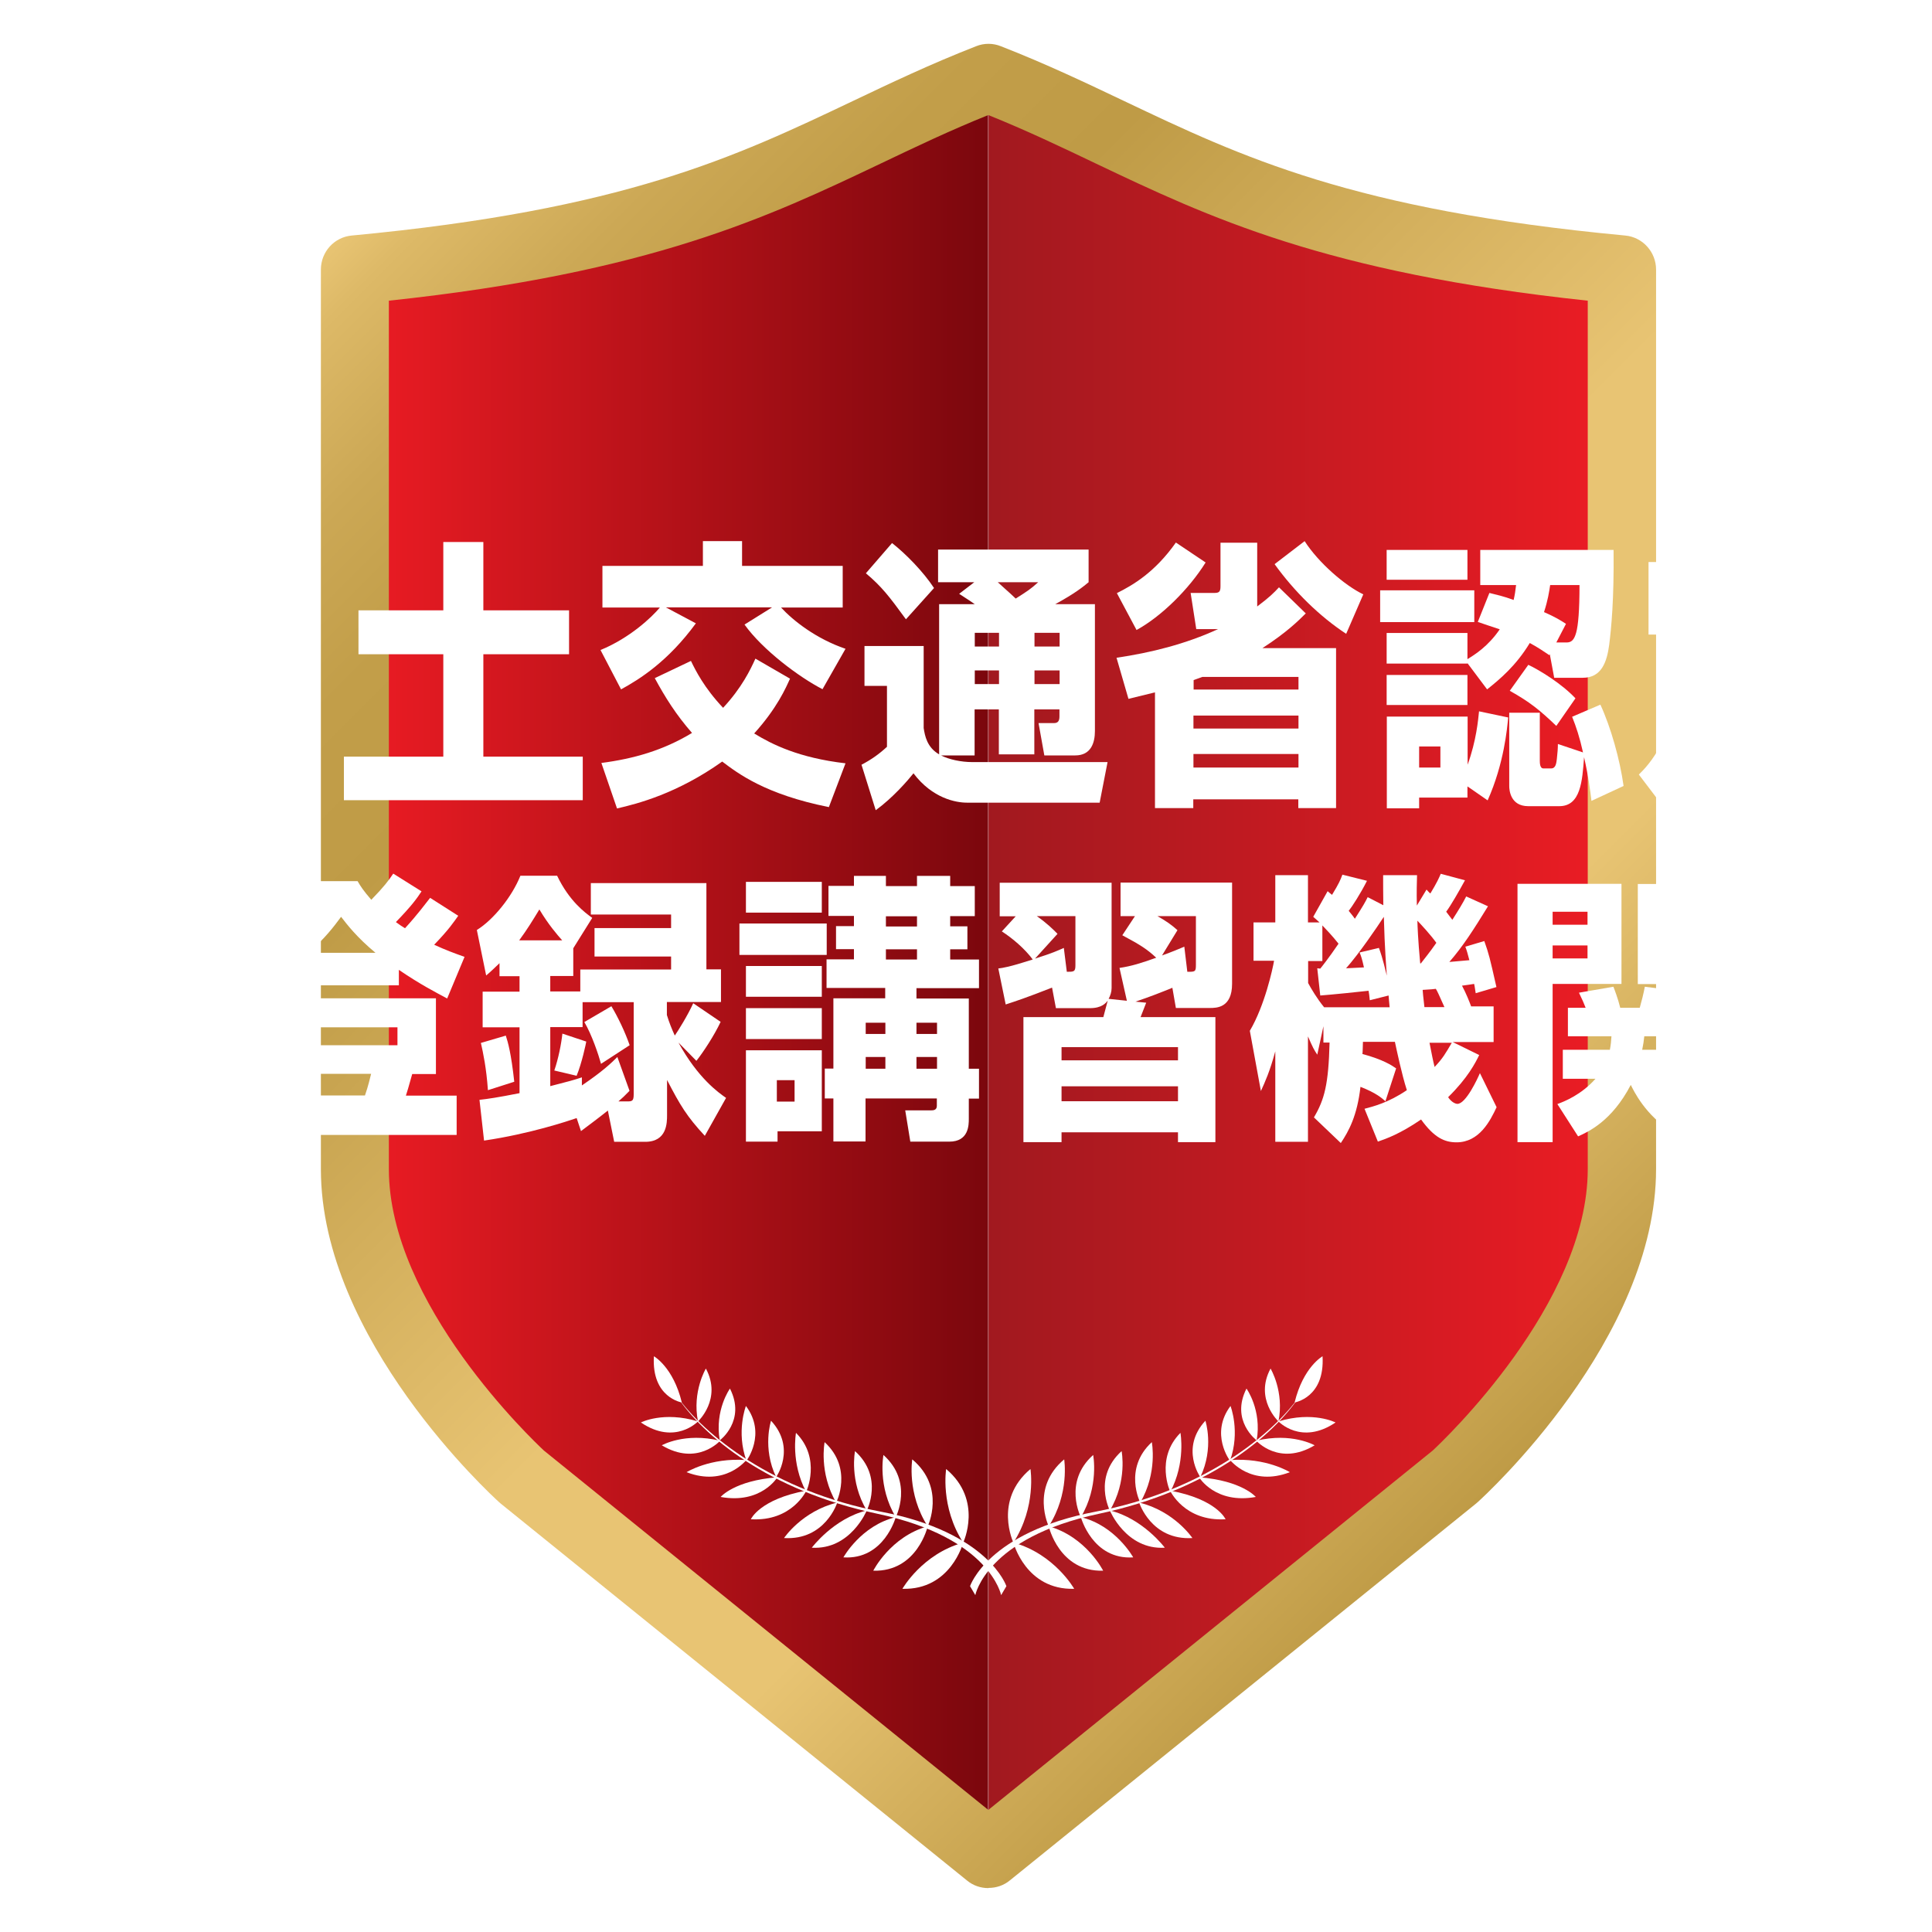 <?xml version="1.0" encoding="UTF-8"?><svg id="_レイヤー_2" xmlns="http://www.w3.org/2000/svg" width="110" height="110" xmlns:xlink="http://www.w3.org/1999/xlink" viewBox="0 0 110 110"><defs><style>.cls-1{fill:none;}.cls-2{filter:url(#drop-shadow-1);}.cls-3{fill:#fff;}.cls-4{fill:url(#_名称未設定グラデーション_68);}.cls-5{fill:url(#_名称未設定グラデーション_40);}.cls-6{fill:url(#_名称未設定グラデーション_47);}</style><linearGradient id="_名称未設定グラデーション_68" x1="20.2" y1="55" x2="56.27" y2="55" gradientUnits="userSpaceOnUse"><stop offset="0" stop-color="#ed1c24"/><stop offset="1" stop-color="#7b070d"/></linearGradient><linearGradient id="_名称未設定グラデーション_40" x1="1586.16" y1="55" x2="1622.22" y2="55" gradientTransform="translate(1678.48) rotate(-180) scale(1 -1)" gradientUnits="userSpaceOnUse"><stop offset="0" stop-color="#ed1c24"/><stop offset="1" stop-color="#a1191f"/></linearGradient><linearGradient id="_名称未設定グラデーション_47" x1="22.05" y1="10.76" x2="90.48" y2="79.19" gradientUnits="userSpaceOnUse"><stop offset="0" stop-color="#e8c473"/><stop offset=".03" stop-color="#ddb967"/><stop offset=".11" stop-color="#cca855"/><stop offset=".19" stop-color="#c29e49"/><stop offset=".28" stop-color="#bf9b46"/><stop offset=".59" stop-color="#e8c473"/><stop offset=".78" stop-color="#e8c473"/><stop offset="1" stop-color="#bf9b46"/></linearGradient><filter id="drop-shadow-1" x="-3.33" y="21.67" width="120" height="53" filterUnits="userSpaceOnUse"><feOffset dx="0" dy="0"/><feGaussianBlur result="blur" stdDeviation="2.78"/><feFlood flood-color="#000" flood-opacity=".75"/><feComposite in2="blur" operator="in"/><feComposite in="SourceGraphic"/></filter></defs><g id="_レイヤー_1-2"><path class="cls-4" d="M56.27,105.55l-26.56-21.47s-9.51-8.59-9.51-17.51V15.35c21.08-1.98,25.9-6.94,36.06-10.9v101.1Z"/><path class="cls-5" d="M56.27,105.55l26.56-21.47s9.51-8.59,9.51-17.51c0,0,0-27.09,0-51.21-21.08-1.98-25.9-6.94-36.06-10.9v101.1Z"/><path class="cls-6" d="M56.27,107.5c-.43,0-.86-.14-1.21-.43l-26.56-21.47s-.05-.05-.08-.07c-.41-.37-10.15-9.28-10.15-18.96V15.35c0-1.01.76-1.85,1.76-1.94,15.51-1.46,21.82-4.47,28.51-7.65,2.19-1.04,4.45-2.12,7.04-3.13.45-.18.95-.18,1.4,0,2.59,1.01,4.85,2.09,7.04,3.13,6.69,3.18,13,6.19,28.51,7.65,1,.09,1.76.94,1.76,1.94v51.21c0,9.68-9.74,18.59-10.15,18.96-.03.02-.05.05-.08.07l-26.56,21.47c-.35.29-.78.43-1.21.43ZM30.97,82.59l25.3,20.46,25.3-20.46c.59-.55,8.83-8.34,8.83-16.03V17.12c-14.94-1.59-21.6-4.76-28.05-7.83-2.01-.96-3.92-1.87-6.08-2.74-2.16.87-4.07,1.78-6.08,2.74-6.45,3.07-13.11,6.24-28.05,7.83v49.44c0,7.68,8.23,15.47,8.83,16.03Z"/><g class="cls-2"><path class="cls-3" d="M5.53,31.37h12.73v14.61h-2.09v-.56H7.59v.56h-2.06v-14.61ZM7.59,33.66v9.46h8.58v-9.46H7.59ZM14.94,38.99c.06.21.22.94.3,1.46h.52v1.92h-7.74v-1.92h2.65v-1.46h-2.3v-1.7h2.3v-1.07h-2.49v-1.84h7.49v1.84h-2.95v1.07h2.74v1.7h-.52ZM12.72,38.99v1.46h.95c-.13-.69-.16-.87-.32-1.46h-.63Z"/><path class="cls-3" d="M25.24,30.86h2.28v3.89h4.88v2.5h-4.88v5.83h5.66v2.48h-13.6v-2.48h5.66v-5.83h-4.83v-2.5h4.83v-3.89Z"/><path class="cls-3" d="M34.19,37.01c1.68-.69,2.92-1.87,3.38-2.42h-3.27v-2.37h5.72v-1.41h2.23v1.41h5.73v2.37h-3.51c.69.75,2,1.78,3.67,2.35l-1.31,2.3c-1.34-.69-3.41-2.24-4.44-3.68l1.57-.98h-6.05l1.71.91c-1.58,2.16-3.18,3.17-4.26,3.76l-1.18-2.26ZM47.18,45.95c-3.6-.72-5.16-1.91-6.06-2.59-2.56,1.82-4.81,2.4-5.99,2.67l-.89-2.59c1.84-.24,3.53-.72,5.16-1.71-.91-1.04-1.53-2.03-2.12-3.12l2.06-.98c.26.54.76,1.54,1.83,2.67,1.07-1.15,1.56-2.18,1.84-2.8l1.97,1.14c-.23.51-.73,1.67-2.04,3.12,1.01.62,2.54,1.39,5.2,1.7l-.95,2.5Z"/><path class="cls-3" d="M53.58,43.01c.46.24,1.17.38,1.77.38h7.71l-.45,2.31h-7.56c-.62,0-1.96-.24-3.04-1.67-.32.4-1.17,1.39-2.15,2.1l-.81-2.59c.56-.29,1.02-.62,1.45-1.02v-3.47h-1.28v-2.27h3.37v4.67c.07.45.19,1.1.88,1.5v-8.55h2.03c-.2-.14-.39-.27-.89-.59l.86-.66h-2.06v-1.86h8.57v1.86c-.33.27-.75.62-1.9,1.25h2.26v7.22c0,.67-.22,1.39-1.12,1.39h-1.76l-.33-1.84h.87c.23,0,.32-.11.32-.38v-.4h-1.43v2.56h-2.02v-2.56h-1.38v2.62h-1.92ZM50.79,30.92c.78.61,1.77,1.62,2.39,2.56l-1.6,1.78c-.97-1.33-1.38-1.86-2.28-2.62l1.48-1.71ZM55.5,36.03v.78h1.38v-.78h-1.38ZM55.5,38.17v.78h1.38v-.78h-1.38ZM56.81,33.15c.1.1.69.61,1.02.93.66-.42.84-.53,1.28-.93h-2.3ZM58.9,36.03v.78h1.43v-.78h-1.43ZM58.9,38.17v.78h1.43v-.78h-1.43Z"/><path class="cls-3" d="M74.36,34.91c-.45.45-1.11,1.1-2.48,1.99h4.19v9.11h-2.15v-.5h-5.98v.5h-2.18v-6.59c-.58.14-.98.24-1.51.37l-.68-2.34c1.97-.29,3.93-.78,5.78-1.63h-1.24l-.32-2.06h1.33c.29,0,.37-.06.37-.38v-2.48h2.09v3.63c.74-.56.94-.77,1.24-1.09l1.53,1.49ZM68.64,32.03c-.95,1.52-2.52,3.07-3.93,3.84l-1.12-2.1c.92-.46,2.16-1.18,3.36-2.88l1.7,1.14ZM67.95,39.26h5.98v-.72h-5.47c-.36.13-.4.14-.5.18v.54ZM67.95,40.74v.74h5.98v-.74h-5.98ZM67.95,42.93v.77h5.98v-.77h-5.98ZM76.65,36.09c-1.51-.99-2.95-2.4-4.08-3.97l1.71-1.31c.78,1.22,2.29,2.53,3.34,3.03l-.98,2.26Z"/><path class="cls-3" d="M78.58,33.61h5.36v1.81h-5.36v-1.81ZM83.55,37.73v.05h-4.6v-1.74h4.6v1.49c.42-.26,1.17-.72,1.84-1.7-.32-.1-1.04-.35-1.25-.42l.66-1.65c.4.1.82.19,1.38.4.07-.3.1-.51.14-.85h-2.04v-2h7.59c.03,2.85-.13,4.45-.25,5.41-.13.96-.43,1.87-1.5,1.87h-1.63l-.25-1.34-.03.05c-.33-.22-.63-.43-1.11-.69-.79,1.3-1.7,2.06-2.43,2.64l-1.14-1.52ZM78.95,31.31h4.6v1.7h-4.6v-1.7ZM78.95,38.43h4.6v1.71h-4.6v-1.71ZM83.55,44.79v.62h-2.75v.61h-1.84v-5.22h4.6v2.74c.5-1.38.6-2.56.65-3.04l1.66.35c-.06.62-.23,2.61-1.17,4.72l-1.14-.79ZM80.8,42.5v1.2h1.21v-1.2h-1.21ZM90.61,45.59c-.07-.59-.17-1.38-.42-2.48-.1,1.36-.19,2.79-1.41,2.79h-1.77c-1.02,0-1.08-.93-1.08-1.14v-4.18h1.74v2.71c0,.13,0,.46.2.46h.45c.26,0,.29-.3.32-.53.04-.37.06-.61.06-.86l1.43.48c-.19-.86-.39-1.46-.62-2.03l1.61-.69c.59,1.28,1.11,3.11,1.32,4.63l-1.83.85ZM87.01,37.85c.68.32,1.92,1.09,2.69,1.91l-1.09,1.57c-.95-.91-1.51-1.36-2.65-2l1.05-1.47ZM88.26,33.31c-.06.4-.13.86-.35,1.54.66.29.96.48,1.25.67l-.55,1.06h.58c.27,0,.43-.13.55-.56.12-.43.19-1.28.19-2.71h-1.67Z"/><path class="cls-3" d="M97.87,38.24c-.07.62-.17,1.52-.52,2.8.71,1.22,1.44,1.57,1.89,1.78v-5.46h-4.05v-1.23h-1.33v-4.13h5.36v-1.14h2.17v1.14h5.39v4.13h-1.35v1.23h-4.05v1.68h4.18v2.19h-4.18v2.06c.14.02.56.03.78.03h5.14l-.45,2.38h-5.08c-3.3,0-4.55-1.78-5.11-2.56-.79,1.78-1.48,2.5-1.87,2.91l-1.48-1.95c.55-.54,2.06-2.08,2.48-6.18l2.09.3ZM104.64,35.18v-1.06h-8.63v1.06h8.63Z"/><path class="cls-3" d="M16.01,55.38c-.92.59-1.74,1.02-2.72,1.47l-.95-2.24c.46-.14.89-.29,1.58-.58-.68-.69-.91-.85-1.15-1.02l1.2-1.22v-1.62h6.39c.17.29.32.53.78,1.06.72-.74.99-1.1,1.25-1.49l1.61,1.01c-.26.4-.56.82-1.46,1.75.27.19.3.22.52.35.73-.8,1.15-1.38,1.43-1.73l1.6,1.02c-.25.35-.52.77-1.37,1.65.65.3,1.14.48,1.73.69l-.99,2.37c-.63-.34-1.5-.78-2.75-1.63v.88h-6.7v-.72ZM24.82,56.84v4.31h-1.35c-.22.8-.29,1.01-.36,1.23h2.89v2.24h-13.29v-2.24h2.97c-.14-.66-.16-.72-.35-1.23h-1.41v-4.31h10.9ZM14.57,52.09c.63.59.82.77,1.07,1.02.69-.5.89-.7,1.25-1.02h-2.32ZM16.08,58.49v1.02h6.55v-1.02h-6.55ZM21.38,54.25c-1.08-.9-1.61-1.6-1.96-2.05-.43.58-.91,1.22-1.86,2.05h3.82ZM17.64,61.14c.13.42.17.56.33,1.23h2.81c.07-.21.16-.45.35-1.23h-3.49Z"/><path class="cls-3" d="M32.83,63.66c-.53.18-2.68.9-5.27,1.28l-.26-2.32c.46-.05,1.02-.13,2.28-.38v-3.75h-2.1v-2.03h2.1v-.88h-1.14v-.74c-.32.3-.46.45-.76.7l-.53-2.59c.94-.58,2-1.89,2.48-3.09h2.09c.69,1.44,1.58,2.1,2,2.4l-1.08,1.73v1.58h-1.31v.88h1.71v-1.25h5.17v-.74h-4.36v-1.62h4.36v-.77h-4.57v-1.79h6.58v4.91h.83v1.86h-3.08v.74c.14.45.26.75.45,1.17.19-.27.75-1.17,1.05-1.84l1.56,1.06c-.36.77-.99,1.73-1.38,2.22l-1.02-1.04c1.11,2.03,2.28,2.85,2.71,3.15l-1.21,2.16c-1.02-1.1-1.4-1.73-2.15-3.18v2c0,.43,0,1.52-1.24,1.52h-1.77l-.36-1.78c-.5.4-1.01.78-1.53,1.17l-.25-.75ZM28.8,58.97c.12.37.3.98.48,2.62l-1.5.48c-.09-1.28-.27-2.11-.4-2.69l1.43-.42ZM32.01,53.54c-.26-.29-.79-.9-1.3-1.76-.36.59-.68,1.12-1.15,1.76h2.45ZM35.83,62.12c-.25.26-.4.4-.62.59h.49c.29,0,.38-.02.38-.4v-5.25h-2.91v1.42h-1.84v3.36c1.02-.26,1.35-.35,1.8-.5v.46c1.21-.82,1.7-1.3,2.02-1.62l.69,1.92ZM33.38,59.3c-.01.08-.25,1.23-.55,1.95l-1.27-.3c.23-.67.4-1.52.46-2.1l1.35.45ZM34.81,57.29c.37.61.79,1.49,1.04,2.22l-1.63,1.06c-.14-.51-.52-1.65-.95-2.38l1.54-.9Z"/><path class="cls-3" d="M42.1,52.58h4.97v1.79h-4.97v-1.79ZM42.47,50.21h4.32v1.75h-4.32v-1.75ZM42.47,55h4.32v1.75h-4.32v-1.75ZM42.47,57.4h4.32v1.76h-4.32v-1.76ZM42.47,59.8h4.32v4.61h-2.52v.59h-1.8v-5.2ZM44.23,61.5v1.22h1.01v-1.22h-1.01ZM48.62,50.45v-.58h1.82v.58h1.77v-.58h1.89v.58h1.4v1.71h-1.4v.58h.98v1.31h-.98v.58h1.64v1.63h-3.56v.59h2.98v4h.58v1.7h-.58v1.15c0,.35,0,1.3-1.11,1.3h-2.22l-.29-1.78h1.45c.17,0,.35-.02.35-.26v-.42h-4.06v2.45h-1.83v-2.45h-.49v-1.7h.49v-4h2.95v-.59h-3.34v-1.63h1.56v-.58h-1.02v-1.31h1.02v-.58h-1.45v-1.71h1.45ZM49.29,58.23v.64h1.12v-.64h-1.12ZM49.29,60.18v.67h1.12v-.67h-1.12ZM50.44,52.17v.58h1.77v-.58h-1.77ZM50.44,54.05v.58h1.77v-.58h-1.77ZM52.18,58.23v.64h1.17v-.64h-1.17ZM52.18,60.18v.67h1.17v-.67h-1.17Z"/><path class="cls-3" d="M56.84,55.14c.26-.03.62-.08,1.96-.51-.45-.61-1.14-1.2-1.76-1.6l.79-.86h-.91v-1.91h6.37v6c0,.21-.07.43-.17.61l1.04.11-.42-1.87c.72-.11,1.21-.27,2.09-.58-.49-.46-.86-.71-1.93-1.28l.72-1.09h-.82v-1.91h6.35v5.76c0,1.38-.89,1.38-1.27,1.38h-1.93l-.2-1.15c-.66.27-1.27.51-2.1.79l.61.06c-.09.22-.23.59-.32.82h4.26v7.12h-2.13v-.56h-6.63v.56h-2.17v-7.12h4.55c.14-.53.16-.59.25-.94-.1.13-.33.43-1.01.43h-1.94l-.22-1.17c-1.5.59-2.09.78-2.64.96l-.42-2.05ZM60.74,55.33c.4,0,.49,0,.49-.37v-2.8h-2.2c.55.38.96.78,1.18,1.01l-1.28,1.41c1.01-.32,1.28-.45,1.64-.61l.17,1.36ZM60.44,59.62v.75h6.63v-.75h-6.63ZM60.44,61.85v.85h6.63v-.85h-6.63ZM67.6,55.33c.45,0,.49,0,.49-.4v-2.77h-2.19c.48.27.81.5,1.14.8l-.88,1.44c.61-.22.91-.35,1.27-.5l.17,1.42Z"/><path class="cls-3" d="M78.89,62.71c-.2-.18-.53-.48-1.43-.83-.19,1.65-.66,2.51-1.12,3.2l-1.53-1.46c.6-1.02.83-1.87.89-4.26h-.35v-.93l-.35,1.62c-.19-.29-.25-.4-.53-1.04v6h-1.86v-5.15c-.32,1.17-.58,1.73-.82,2.26l-.63-3.43c.85-1.44,1.3-3.52,1.38-3.99h-1.17v-2.18h1.24v-2.69h1.86v2.69h.66c-.13-.11-.17-.16-.36-.32l.82-1.46s.2.18.25.21c.39-.64.48-.85.59-1.15l1.4.35c-.36.72-.86,1.49-1.04,1.71.1.13.19.22.35.45.5-.78.58-.93.73-1.23l.89.46c-.01-.74-.01-1.18-.01-1.71h1.93c-.01.43-.03.94-.01,1.73l.55-.91c.13.14.16.18.22.22.37-.61.5-.9.59-1.12l1.38.37c-.35.64-.79,1.41-1.07,1.79.16.22.25.32.35.46.39-.61.59-.94.79-1.33l1.24.56c-.82,1.33-1.41,2.26-2.2,3.17.25-.02.61-.05,1.14-.1-.1-.38-.14-.53-.23-.77l1.08-.32c.27.77.3.9.69,2.62l-1.18.35c-.06-.4-.07-.45-.09-.53-.19.03-.38.06-.69.1.24.45.42.91.52,1.18h1.28v2.03h-2.33l1.51.74c-.22.45-.65,1.3-1.77,2.4.2.3.43.38.53.38.48,0,1.14-1.42,1.28-1.75l.95,1.94c-.36.77-.98,2-2.28,2-.68,0-1.27-.26-2.02-1.3-1.2.82-1.97,1.09-2.46,1.26l-.76-1.87c.49-.13,1.35-.34,2.41-1.06-.29-.9-.58-2.29-.68-2.75h-1.82c-.01.22-.01.59-.03.69,1.18.32,1.66.64,1.92.82l-.6,1.84ZM75,55.13l.17.02c.09-.11.49-.61,1.04-1.42-.33-.42-.69-.8-.92-1.04v2.03h-.81v1.25c.16.3.5.88.91,1.38h3.73c-.04-.38-.04-.48-.06-.67l-1.07.27c-.03-.29-.04-.38-.07-.54-.22.03-2.28.24-2.75.27l-.17-1.54ZM77.66,55.09c-.12-.53-.16-.64-.25-.86l1.1-.26c.23.62.37,1.28.45,1.58-.03-.46-.12-1.49-.17-3.35-.4.61-1.41,2.1-2.15,2.93l1.02-.05ZM80.9,54.85c.55-.7.75-.98.88-1.17-.33-.46-.85-1.02-1.08-1.26.01.32.03,1.02.16,2.43h.04ZM82.24,57.34c-.35-.78-.39-.88-.49-1.04-.14.02-.24.03-.75.06.01.16.03.37.1.98h1.14ZM81.39,59.37c.13.66.19.98.29,1.38.48-.51.62-.77.98-1.38h-1.27Z"/><path class="cls-3" d="M86.4,50.32h5.92v5.7h-3.92v9.01h-2v-14.71ZM88.4,51.91v.74h1.99v-.74h-1.99ZM88.4,53.83v.74h1.99v-.74h-1.99ZM95.23,64.44c-1.54-.9-2.23-2.37-2.38-2.67-1.08,2.07-2.42,2.67-3,2.93l-1.18-1.84c.39-.14,1.37-.53,2.17-1.44h-1.86v-1.65h2.68c.06-.32.07-.5.09-.77h-2.48v-1.62h1.01c-.1-.26-.17-.42-.38-.86l1.96-.34c.07.18.26.67.39,1.2h1.11c.1-.35.22-.82.29-1.2l2.03.26c-.12.38-.29.77-.36.94h1.01v1.62h-2.71c-.03.3-.06.45-.12.77h3.08v1.65h-2.02c.72.72,1.38,1.04,1.76,1.22l-.07.13h.56c.39,0,.39-.16.39-.48v-6.26h-3.95v-5.7h5.93v13.21c0,.54-.22,1.5-1.21,1.5h-1.8l-.36-1.58-.6.99ZM95.25,51.91v.74h1.96v-.74h-1.96ZM95.25,53.83v.74h1.96v-.74h-1.96Z"/></g><path class="cls-3" d="M57.7,87.83s-1.15-2.41.97-4.19c0,0,.35,2.14-.97,4.19Z"/><path class="cls-3" d="M57.7,87.83s.7,2.71,3.46,2.63c0,0-1.12-1.98-3.46-2.63Z"/><path class="cls-3" d="M59.71,86.9s-1.05-2.19.88-3.81c0,0,.32,1.94-.88,3.81Z"/><path class="cls-3" d="M59.71,86.9s.59,2.6,3.1,2.53c0,0-.97-1.93-3.1-2.53Z"/><path class="cls-3" d="M61.54,86.38s-1.03-1.99.7-3.54c0,0,.35,1.78-.7,3.54Z"/><path class="cls-3" d="M61.54,86.38s.66,2.44,2.98,2.29c0,0-1-1.81-2.98-2.29Z"/><path class="cls-3" d="M63.19,86s-.98-1.89.67-3.38c0,0,.34,1.7-.67,3.38Z"/><path class="cls-3" d="M63.19,86s.92,2.25,3.13,2.12c0,0-1.24-1.66-3.13-2.12Z"/><path class="cls-3" d="M64.92,85.55s-.98-1.93.66-3.44c0,0,.34,1.73-.66,3.44Z"/><path class="cls-3" d="M64.86,85.55s.68,2.16,3.03,2.02c0,0-1.02-1.53-3.03-2.02Z"/><path class="cls-3" d="M66.63,84.94s-.88-1.89.58-3.36c0,0,.31,1.7-.58,3.36Z"/><path class="cls-3" d="M66.62,84.87s.81,1.77,3.16,1.63c0,0-.5-1.14-3.16-1.63Z"/><path class="cls-3" d="M68.34,84.1s-1.16-1.64.29-3.21c0,0,.51,1.54-.29,3.21Z"/><path class="cls-3" d="M68.27,84.11s.92,1.54,3.23,1.12c0,0-.78-.93-3.23-1.12Z"/><path class="cls-3" d="M70.03,83.17s-1.16-1.53.03-3.12c0,0,.57,1.46-.03,3.12Z"/><path class="cls-3" d="M70.04,83.13s1.2,1.54,3.4.69c0,0-1.34-.84-3.4-.69Z"/><path class="cls-3" d="M71.55,82.01s-1.51-1.12-.58-2.95c0,0,.88,1.22.58,2.95Z"/><path class="cls-3" d="M71.53,82.03s1.3,1.47,3.32.26c0,0-1.31-.75-3.32-.26Z"/><path class="cls-3" d="M72.79,80.93s-1.38-1.28-.45-3.01c0,0,.79,1.31.45,3.01Z"/><path class="cls-3" d="M72.79,80.93s1.3,1.38,3.25.06c0,0-1.28-.66-3.25-.06Z"/><path class="cls-3" d="M73.71,79.85s1.73-.27,1.59-2.63c0,0-1.1.61-1.59,2.63Z"/><path class="cls-3" d="M74.01,79.47c-1.49,2.26-5.21,5.4-11.45,6.72-6.4,1.36-7.03,4.63-7.03,4.63l-.3-.51s1.01-3.07,7.14-4.24c6.13-1.17,10.09-4.39,11.64-6.61"/><path class="cls-3" d="M54.84,87.83s1.15-2.41-.97-4.19c0,0-.35,2.14.97,4.19Z"/><path class="cls-3" d="M54.84,87.83s-.7,2.71-3.46,2.63c0,0,1.12-1.98,3.46-2.63Z"/><path class="cls-3" d="M52.82,86.9s1.05-2.19-.88-3.81c0,0-.32,1.94.88,3.81Z"/><path class="cls-3" d="M52.82,86.9s-.59,2.6-3.1,2.53c0,0,.97-1.93,3.1-2.53Z"/><path class="cls-3" d="M51,86.38s1.03-1.99-.7-3.54c0,0-.35,1.78.7,3.54Z"/><path class="cls-3" d="M51,86.38s-.66,2.44-2.98,2.29c0,0,1-1.81,2.98-2.29Z"/><path class="cls-3" d="M49.35,86s.98-1.89-.67-3.38c0,0-.34,1.7.67,3.38Z"/><path class="cls-3" d="M49.35,86s-.92,2.25-3.13,2.12c0,0,1.24-1.66,3.13-2.12Z"/><path class="cls-3" d="M47.61,85.55s.98-1.93-.66-3.44c0,0-.34,1.73.66,3.44Z"/><path class="cls-3" d="M47.67,85.55s-.68,2.16-3.03,2.02c0,0,1.02-1.53,3.03-2.02Z"/><path class="cls-3" d="M45.9,84.94s.88-1.89-.58-3.36c0,0-.31,1.7.58,3.36Z"/><path class="cls-3" d="M45.91,84.87s-.81,1.77-3.16,1.63c0,0,.5-1.14,3.16-1.63Z"/><path class="cls-3" d="M44.19,84.1s1.16-1.64-.29-3.21c0,0-.51,1.54.29,3.21Z"/><path class="cls-3" d="M44.26,84.11s-.92,1.54-3.23,1.12c0,0,.78-.93,3.23-1.12Z"/><path class="cls-3" d="M42.5,83.17s1.16-1.53-.03-3.12c0,0-.57,1.46.03,3.12Z"/><path class="cls-3" d="M42.49,83.13s-1.2,1.54-3.4.69c0,0,1.34-.84,3.4-.69Z"/><path class="cls-3" d="M40.98,82.01s1.51-1.12.58-2.95c0,0-.88,1.22-.58,2.95Z"/><path class="cls-3" d="M41,82.03s-1.3,1.47-3.32.26c0,0,1.31-.75,3.32-.26Z"/><path class="cls-3" d="M39.74,80.93s1.38-1.28.45-3.01c0,0-.79,1.31-.45,3.01Z"/><path class="cls-3" d="M39.74,80.93s-1.3,1.38-3.25.06c0,0,1.28-.66,3.25-.06Z"/><path class="cls-3" d="M38.82,79.85s-1.73-.27-1.59-2.63c0,0,1.1.61,1.59,2.63Z"/><path class="cls-3" d="M38.52,79.47c1.49,2.26,5.21,5.4,11.45,6.72,6.4,1.36,7.03,4.63,7.03,4.63l.3-.51s-1.01-3.07-7.14-4.24c-6.13-1.17-10.09-4.39-11.64-6.61"/><rect class="cls-1" width="110" height="110"/></g></svg>